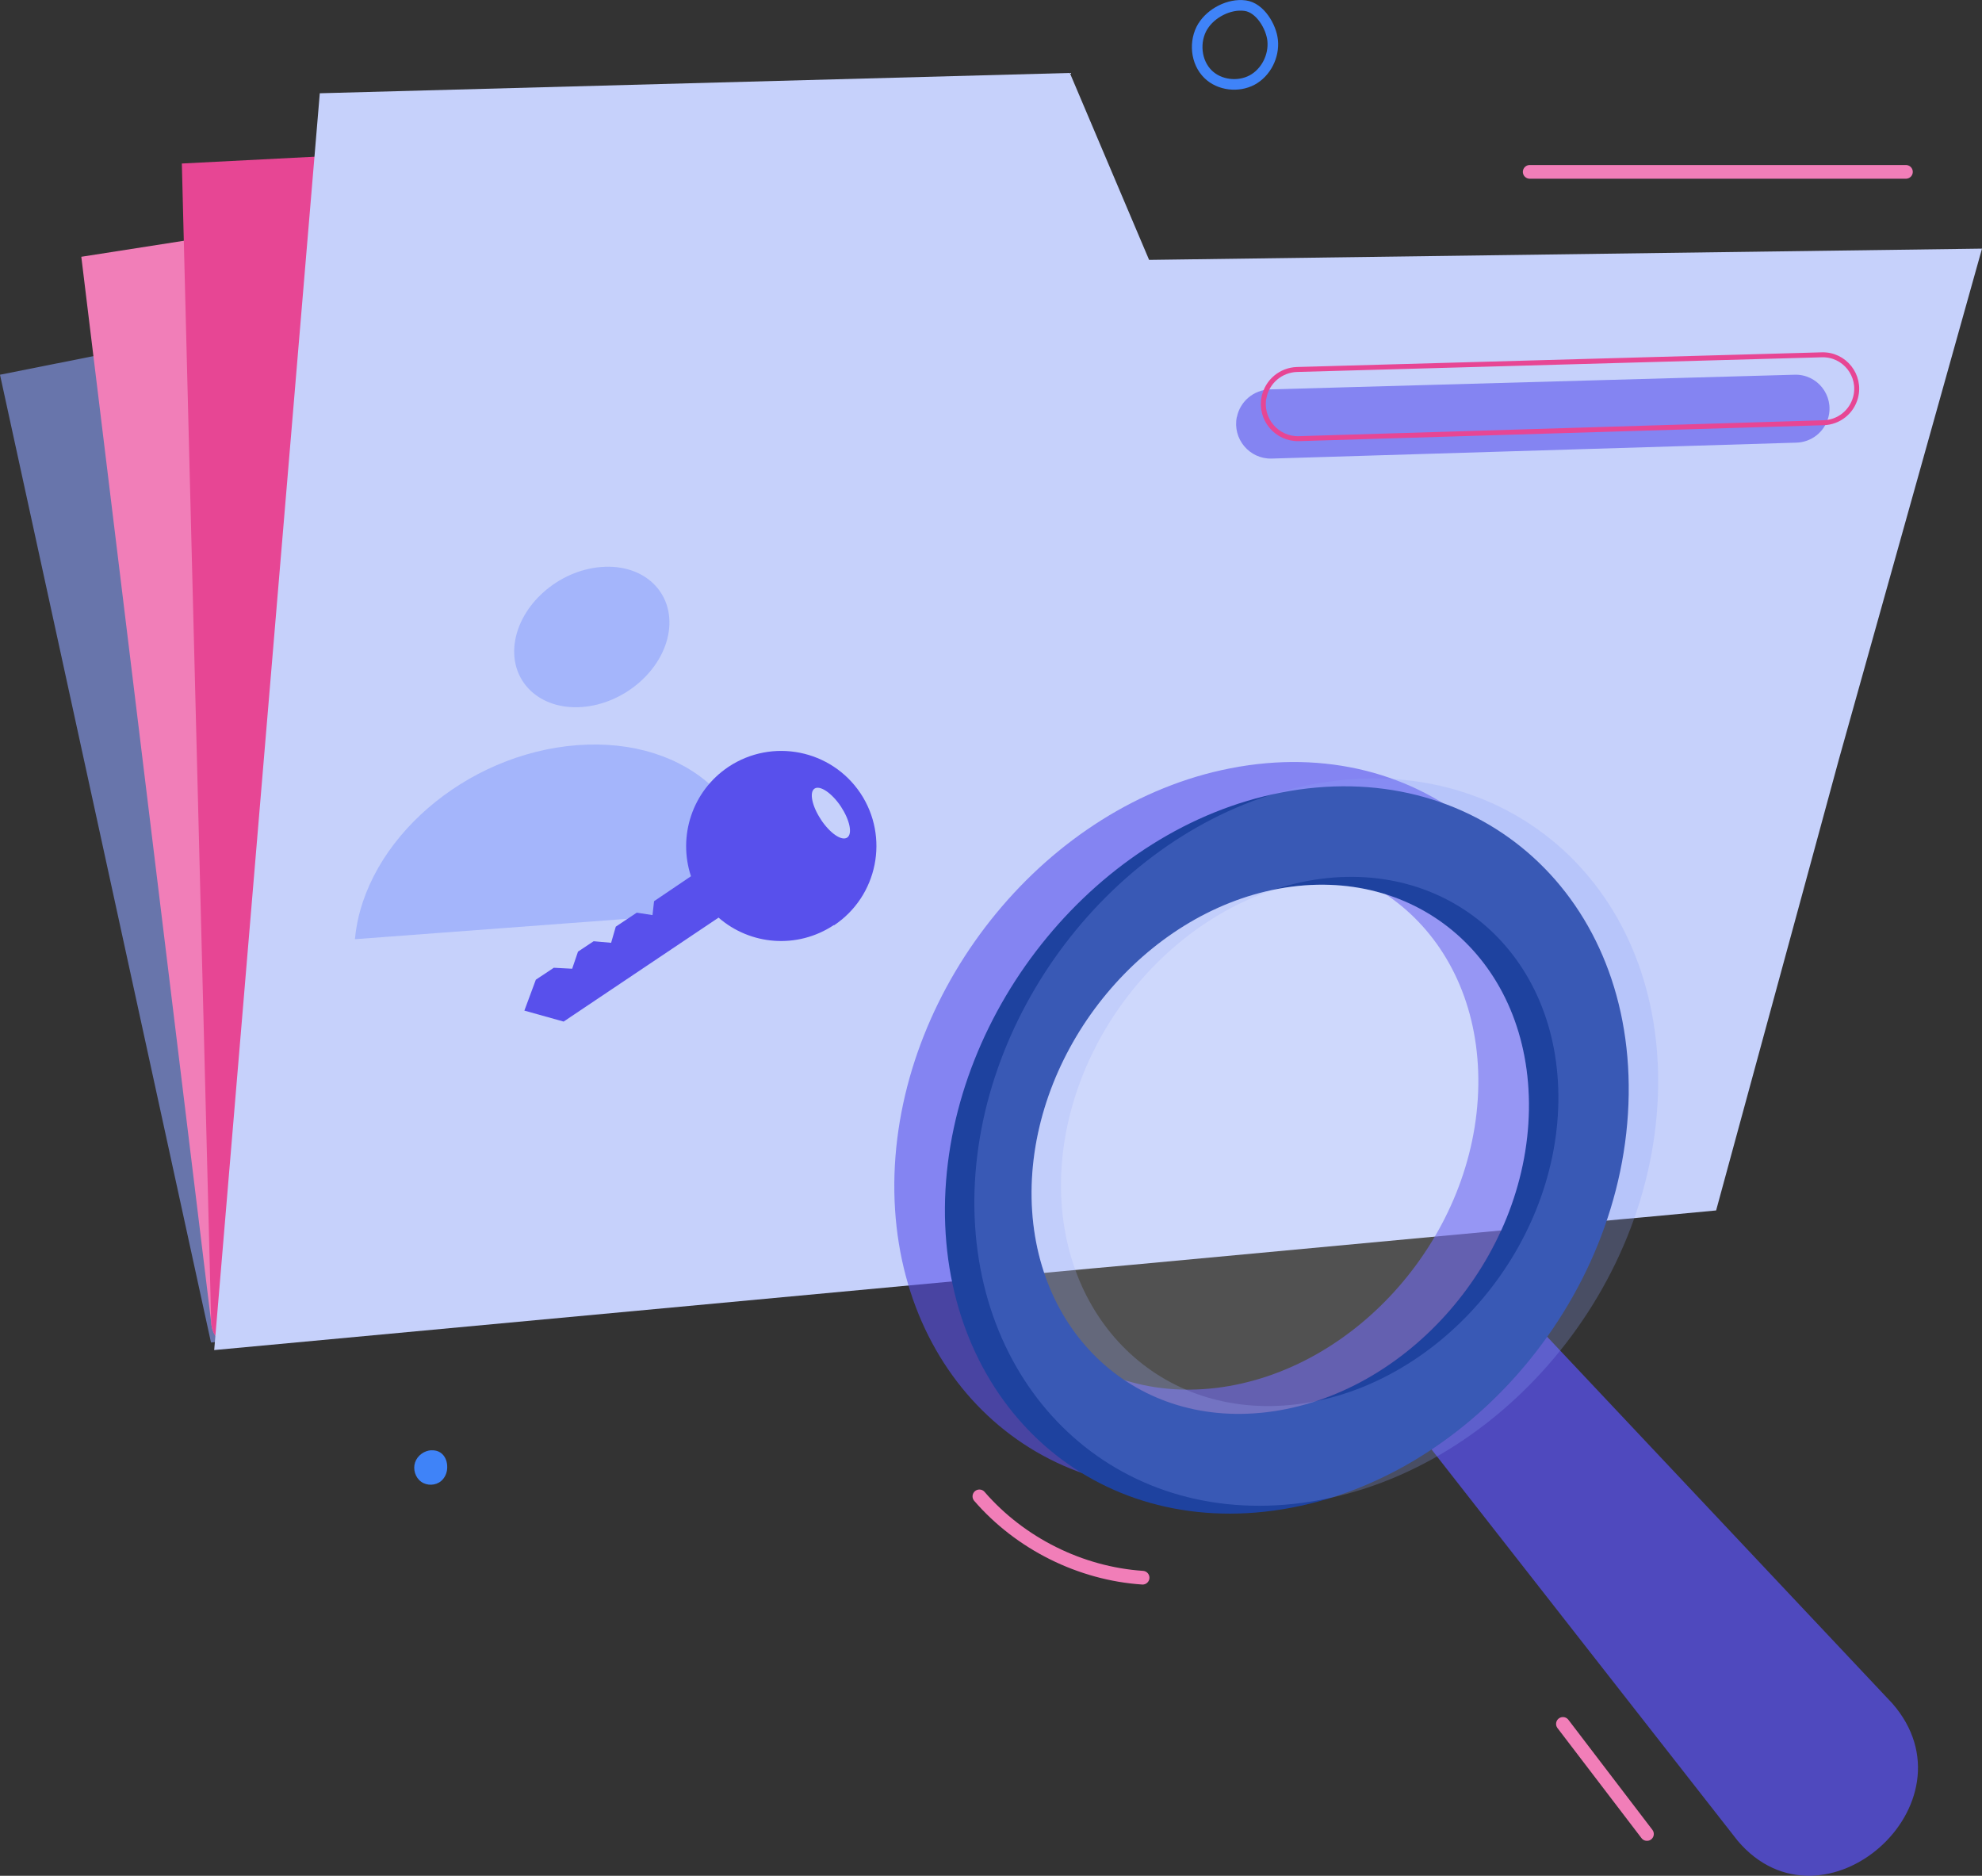 <?xml version="1.0" encoding="UTF-8"?>
<svg id="Layer_2" data-name="Layer 2" xmlns="http://www.w3.org/2000/svg" viewBox="0 0 204.03 193.07">
  <rect x="0" y="0" width="204.03" height="193.07" fill="#333333" stroke="none"/>
  <defs>
    <style>
      .cls-1 {
        opacity: .6;
      }

      .cls-1, .cls-2, .cls-3, .cls-4 {
        fill: #5850ec;
      }

      .cls-1, .cls-5, .cls-6, .cls-7, .cls-8 {
        isolation: isolate;
      }

      .cls-9 {
        stroke: #3f83f8;
        stroke-width: 1.09px;
      }

      .cls-9, .cls-10, .cls-11 {
        fill: none;
      }

      .cls-9, .cls-11 {
        stroke-linecap: round;
        stroke-linejoin: round;
      }

      .cls-10 {
        stroke: #e74694;
        stroke-miterlimit: 10;
        stroke-width: .51px;
      }

      .cls-3, .cls-6, .cls-8 {
        opacity: .6;
      }

      .cls-5 {
        opacity: .25;
      }

      .cls-5, .cls-8, .cls-12 {
        fill: #8da2fb;
      }

      .cls-7 {
        fill: #c6d1fb;
      }

      .cls-13 {
        fill: #fff;
        opacity: .15;
      }

      .cls-14 {
        fill: #e74694;
      }

      .cls-15 {
        fill: #3f83f8;
      }

      .cls-11 {
        stroke: #f17eb8;
        stroke-width: 1.41px;
      }

      .cls-4 {
        opacity: .75;
      }

      .cls-16 {
        fill: #1e429f;
      }

      .cls-17 {
        fill: #f17eb8;
      }
    </style>
  </defs>
  <g id="Layer_1-2" data-name="Layer 1">
    <g>
      <polygon class="cls-8" points="159.19 125.59 21.72 138.18 0 38.57 95.43 19.57 159.19 125.59"/>
      <path class="cls-17" d="M155.96,126.47l-131.66,11.95c-1.43.13-2.49-.82-2.56-2.31L8.37,26.43s58.08-9.07,58.08-9.07c.76-.03,1.11-2.72,1.6-2.16l91.72,105.09c1.51,1.74-1.08,5.93-3.81,6.18Z"/>
      <path class="cls-14" d="M155.96,126.47l-131.66,11.95c-1.43.13-2.49-.82-2.56-2.31l-3.02-119.28s47.41-2.43,47.41-2.43c.76-.03,1.44.25,1.93.81l91.72,105.09c1.51,1.74-1.08,5.93-3.81,6.18Z"/>
      <polygon class="cls-7" points="176.66 124.59 169.31 125.28 167.18 125.47 116.25 130.21 112.28 130.57 22.05 138.96 32.92 9.6 110.13 7.51 118.29 26.75 204.03 25.59 189.29 78.19 185.46 92.28 176.66 124.59"/>
      <path class="cls-3" d="M127.32,42.92h0c-.46,2.25,1.3,4.35,3.6,4.28l54.02-1.64c1.54-.05,2.87-1.1,3.27-2.59h0c.61-2.26-1.13-4.47-3.47-4.4l-54.02,1.51c-1.65.05-3.06,1.22-3.39,2.84Z"/>
      <path class="cls-10" d="M130.12,40.87h0c-.46,2.25,1.3,4.35,3.6,4.28l54.02-1.64c1.54-.05,2.87-1.1,3.27-2.59h0c.61-2.26-1.13-4.47-3.47-4.4l-54.02,1.51c-1.65.05-3.06,1.22-3.39,2.84Z"/>
      <g>
        <path class="cls-4" d="M178.88,189.47l-31.54-40.31c4.58-3.03,8.64-7,11.88-11.62l35.57,37.78c9.01,10.3-7.13,24.49-15.91,14.15Z"/>
        <path class="cls-1" d="M162.45,110.17c.3-21.18-16.11-34.95-35.79-31.09-18.82,3.66-33.95,22.22-34.58,41.78-.61,19.76,13.75,34.31,32.88,32.24,20.03-2.18,37.18-21.54,37.49-42.93ZM125.18,142.86c-13.98,1.67-24.6-8.86-24.19-23.37.43-14.41,11.65-27.97,25.45-30.52,14.26-2.6,25.97,7.5,25.74,22.77-.25,15.37-12.53,29.37-26.99,31.12Z"/>
        <path class="cls-16" d="M167.66,112.67c.3-21.18-16.11-34.95-35.79-31.09-18.82,3.66-33.95,22.22-34.58,41.78-.61,19.76,13.75,34.31,32.88,32.24,20.03-2.18,37.18-21.54,37.49-42.93ZM130.39,145.36c-13.98,1.67-24.6-8.86-24.19-23.37.43-14.41,11.65-27.97,25.45-30.52,14.26-2.6,25.97,7.5,25.74,22.77-.25,15.37-12.53,29.37-26.99,31.12Z"/>
        <path class="cls-5" d="M170.69,111.86c.3-21.18-16.11-34.95-35.79-31.09-18.82,3.66-33.95,22.22-34.58,41.78-.61,19.76,13.75,34.31,32.88,32.24,20.03-2.18,37.18-21.54,37.49-42.93ZM133.42,144.55c-13.98,1.67-24.6-8.86-24.19-23.37.43-14.41,11.65-27.97,25.45-30.52,14.26-2.6,25.97,7.5,25.74,22.77-.25,15.37-12.53,29.37-26.99,31.12Z"/>
        <path class="cls-13" d="M106.21,122c-.43,14.51,10.22,25.03,24.19,23.35,14.45-1.74,26.73-15.75,26.98-31.13.25-15.26-11.47-25.36-25.74-22.75-13.8,2.53-25.01,16.12-25.43,30.52Z"/>
      </g>
      <g class="cls-6">
        <path class="cls-12" d="M52.98,66.25c-.49,3.95,2.62,6.85,6.95,6.52,4.34-.33,8.32-3.78,8.91-7.74.59-4.01-2.51-7.02-6.94-6.67-4.43.34-8.42,3.9-8.92,7.9Z"/>
        <path class="cls-12" d="M77.32,93.4c-.01.07-.02.15-.04.22l-40.74,3.05c0-.07.01-.14.02-.22,1.04-9.9,11.28-18.86,22.84-19.75,11.58-.88,19.59,6.71,17.92,16.69Z"/>
      </g>
      <path class="cls-2" d="M85.86,95.24c4.5-3.01,5.71-9.09,2.72-13.59-3.01-4.5-9.09-5.71-13.59-2.72-3.75,2.51-5.22,7.16-3.86,11.26l-3.8,2.57-.16,1.43-1.62-.25-2.16,1.44-.48,1.66-1.8-.16-1.61,1.07-.6,1.76-1.89-.1-1.85,1.23-1.18,3.18,4.04,1.13,15.95-10.7c3.26,2.84,8.1,3.26,11.86.77ZM84.52,84.37c-.93-1.39-1.23-2.83-.67-3.2s1.78.45,2.71,1.84c.92,1.4,1.22,2.82.65,3.2-.57.38-1.76-.44-2.69-1.83Z"/>
      <line class="cls-11" x1="157.47" y1="17.69" x2="196.2" y2="17.69"/>
      <path class="cls-9" d="M123.82,2.71c-.93,1.53-.74,3.69.55,4.94,1.16,1.13,3.09,1.35,4.52.59,1.43-.77,2.28-2.46,2.12-4.07-.14-1.41-1.29-3.39-2.84-3.59-1.63-.22-3.51.76-4.35,2.14Z"/>
      <path class="cls-15" d="M44.42,149.27c-.74.03-1.45.54-1.69,1.25-.24.71.02,1.56.62,1.99.6.44,1.51.41,2.07-.08.36-.31.57-.77.61-1.23.09-1.04-.5-1.98-1.62-1.92h0Z"/>
      <path class="cls-11" d="M100.82,154.02c4.2,4.85,10.39,7.94,16.8,8.37"/>
      <line class="cls-11" x1="160.89" y1="177.44" x2="169.54" y2="188.77"/>
    </g>
  </g>
</svg>